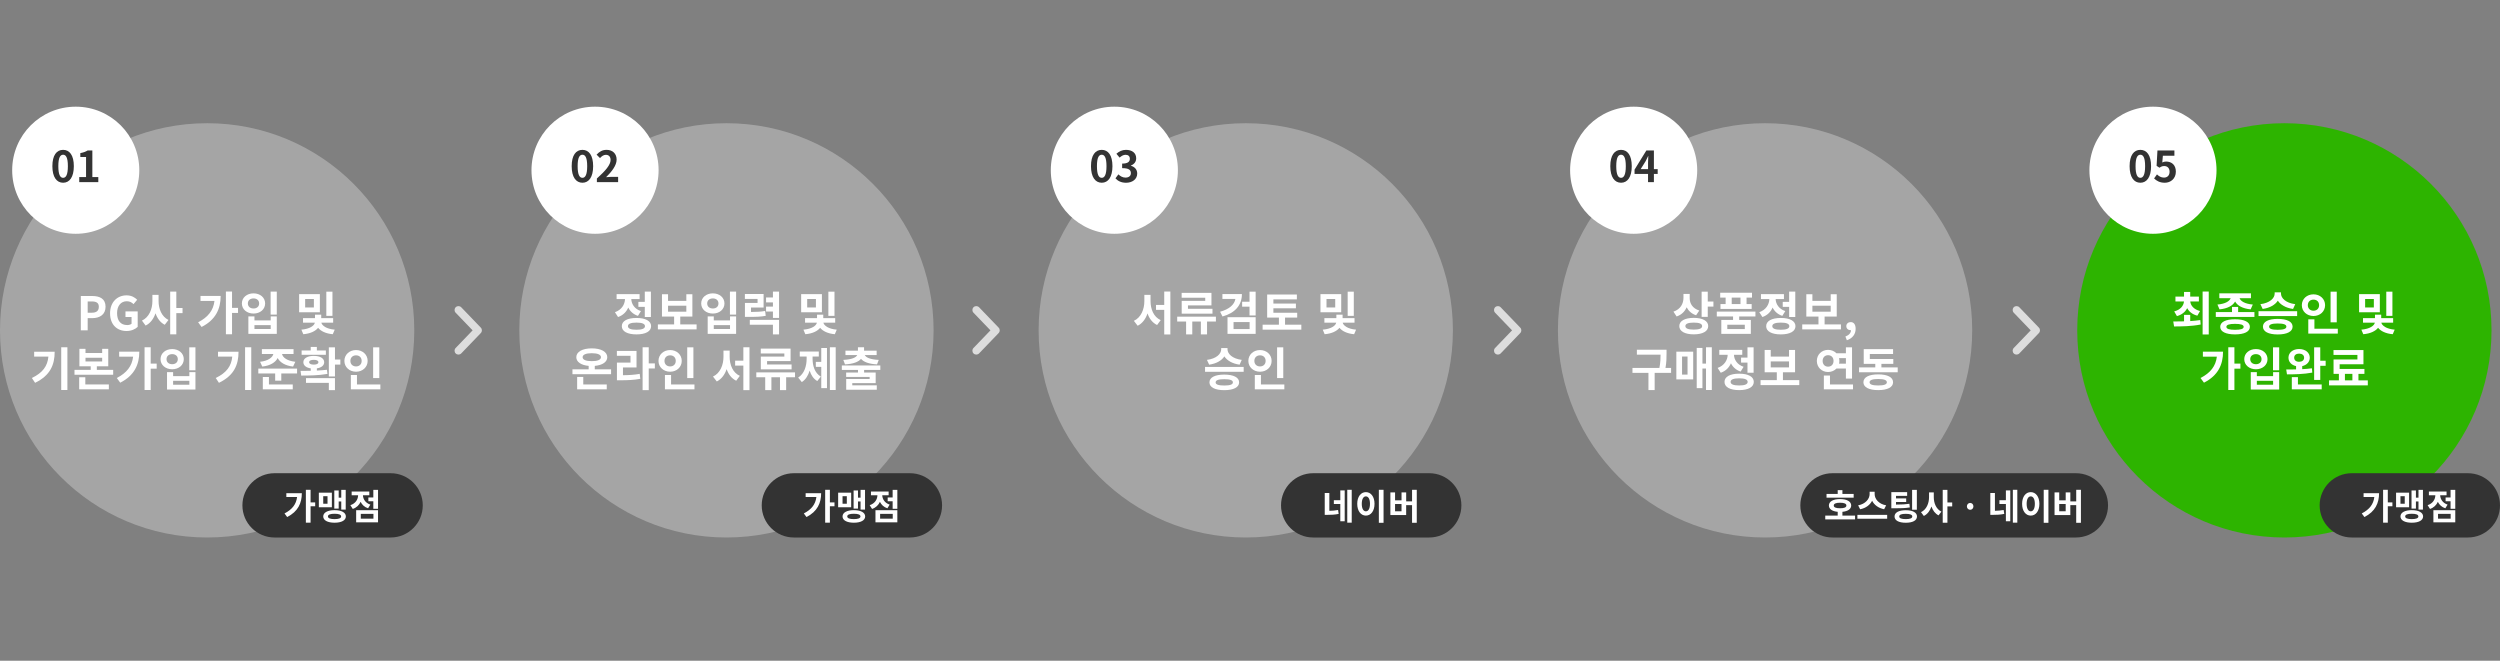<?xml version="1.0" encoding="utf-8"?>
<!-- Generator: Adobe Illustrator 16.0.0, SVG Export Plug-In . SVG Version: 6.00 Build 0)  -->
<!DOCTYPE svg PUBLIC "-//W3C//DTD SVG 1.1//EN" "http://www.w3.org/Graphics/SVG/1.1/DTD/svg11.dtd">
<svg version="1.1" id="레이어_1" xmlns="http://www.w3.org/2000/svg" xmlns:xlink="http://www.w3.org/1999/xlink" x="0px"
	 y="0px" width="700px" height="185px" viewBox="0 0 700 185" enable-background="new 0 0 700 185" xml:space="preserve">
<rect x="0" y="0" width="700" height="185" fill="#808080" stroke="none"/>
<circle fill="#A5A5A5" cx="58" cy="92.5" r="58"/>
<circle fill="#FFFFFF" cx="21.205" cy="47.665" r="17.795"/>
<path fill="#333333" d="M118.375,141.5c0,4.971-4.029,9-9,9h-32.5c-4.971,0-9-4.029-9-9l0,0c0-4.971,4.029-9,9-9h32.5
	C114.346,132.5,118.375,136.529,118.375,141.5L118.375,141.5z"/>
<g>
	<path fill="#333333" d="M14.665,46.527c0-3.07,1.199-4.569,3.01-4.569c1.799,0,2.999,1.511,2.999,4.569
		c0,3.059-1.2,4.642-2.999,4.642C15.864,51.168,14.665,49.585,14.665,46.527z M19.006,46.527c0-2.482-0.576-3.202-1.331-3.202
		c-0.768,0-1.343,0.72-1.343,3.202c0,2.495,0.576,3.262,1.343,3.262C18.43,49.789,19.006,49.021,19.006,46.527z"/>
	<path fill="#333333" d="M22.188,49.573h1.907V43.96h-1.607v-1.091c0.888-0.168,1.499-0.396,2.063-0.744h1.307v7.448h1.667V51
		h-5.337V49.573z"/>
</g>
<g>
	<path fill="#FFFFFF" d="M84.512,138.094c0,2.758-1.049,5.127-4.107,6.676l-0.74-1.01c2.139-1.099,3.278-2.559,3.518-4.597h-3.008
		v-1.069H84.512z M88.25,141.752h-1.29v4.587h-1.319v-9.194h1.319v3.519h1.29V141.752z"/>
	<path fill="#FFFFFF" d="M92.923,142.031h-3.648v-4.086h3.648V142.031z M91.704,138.934h-1.199v2.109h1.199V138.934z
		 M96.841,144.602c0,1.1-1.239,1.758-3.158,1.758c-1.939,0-3.178-0.658-3.178-1.758c0-1.09,1.239-1.76,3.178-1.76
		C95.602,142.841,96.841,143.512,96.841,144.602z M95.521,144.602c0-0.511-0.669-0.75-1.839-0.75c-1.189,0-1.859,0.239-1.859,0.75
		c0,0.51,0.669,0.75,1.859,0.75C94.852,145.35,95.521,145.109,95.521,144.602z M94.832,142.402h-1.229v-5.067h1.229v2.009h0.72
		v-2.188h1.249v5.527h-1.249v-2.271h-0.72V142.402z"/>
	<path fill="#FFFFFF" d="M103.062,142.322c-1.009-0.33-1.689-0.989-2.089-1.809c-0.41,0.908-1.129,1.629-2.199,1.987l-0.669-1.049
		c1.479-0.479,2.139-1.64,2.169-2.778h-1.809v-1.049h4.947v1.049h-1.789c0.04,1.061,0.669,2.148,2.079,2.619L103.062,142.322z
		 M99.724,142.852h6.126v3.398h-6.126V142.852z M101.023,145.221h3.538v-1.34h-3.538V145.221z M105.851,137.154v5.318h-1.319v-2.119
		h-1.389v-1.07h1.389v-2.129H105.851L105.851,137.154z"/>
</g>
<g>
	<path fill="#FFFFFF" d="M22.627,82.88h3.159c2.132,0,3.77,0.741,3.77,3.016c0,2.197-1.651,3.186-3.718,3.186h-1.287V92.5h-1.924
		V82.88z M25.708,87.56c1.326,0,1.963-0.559,1.963-1.664c0-1.118-0.702-1.495-2.028-1.495h-1.092v3.159H25.708z"/>
	<path fill="#FFFFFF" d="M30.817,87.729c0-3.172,2.054-5.031,4.615-5.031c1.391,0,2.353,0.598,2.977,1.235l-1.027,1.222
		c-0.468-0.455-1.014-0.806-1.885-0.806c-1.599,0-2.717,1.248-2.717,3.315c0,2.093,0.962,3.354,2.847,3.354
		c0.468,0,0.936-0.13,1.209-0.364v-1.898h-1.703v-1.573h3.419v4.342c-0.65,0.637-1.781,1.157-3.12,1.157
		C32.806,92.682,30.817,90.94,30.817,87.729z"/>
	<path fill="#FFFFFF" d="M44.402,84.31c0,2.158,0.845,4.329,2.769,5.278l-1.04,1.352c-1.248-0.637-2.093-1.794-2.587-3.224
		c-0.52,1.521-1.417,2.782-2.769,3.445l-1.027-1.391c2.015-0.949,2.925-3.237,2.925-5.46v-1.742h1.729V84.31z M51.11,87.677h-1.742
		v5.941h-1.716V81.645h1.716v4.602h1.742V87.677z"/>
	<path fill="#FFFFFF" d="M61.783,82.867c0,3.588-1.365,6.669-5.343,8.684l-0.962-1.313c2.782-1.43,4.264-3.328,4.576-5.98h-3.913
		v-1.391H61.783z M66.646,87.625h-1.677v5.967h-1.716v-11.96h1.716v4.576h1.677V87.625z"/>
	<path fill="#FFFFFF" d="M74.237,84.96c0,1.651-1.391,2.834-3.25,2.834c-1.859,0-3.263-1.183-3.263-2.834
		c0-1.638,1.404-2.821,3.263-2.821C72.846,82.139,74.237,83.322,74.237,84.96z M69.401,84.96c0,0.897,0.676,1.417,1.586,1.417
		c0.91,0,1.573-0.52,1.573-1.417c0-0.871-0.663-1.404-1.573-1.404C70.077,83.556,69.401,84.089,69.401,84.96z M71.247,88.6v1.118
		h4.55V88.6H77.5v4.875h-7.957V88.6H71.247z M71.247,92.123h4.55v-1.092h-4.55V92.123z M77.5,81.645v6.436h-1.729v-6.436H77.5z"/>
	<path fill="#FFFFFF" d="M89.564,87.43h-5.811v-5.07h5.811V87.43z M89.98,90.355c0.182,0.793,1.378,1.755,3.744,1.95l-0.546,1.274
		c-1.989-0.169-3.38-0.884-4.108-1.794c-0.728,0.923-2.132,1.625-4.147,1.794l-0.533-1.274c2.392-0.208,3.601-1.118,3.77-1.95
		h-3.315v-1.274h3.354v-0.975h1.742v0.975h3.341v1.274H89.98z M87.887,83.712h-2.444v2.379h2.444V83.712z M93.087,88.444h-1.716
		v-6.786h1.716V88.444z"/>
	<path fill="#FFFFFF" d="M15.309,98.479c0,3.668-1.235,6.656-5.486,8.711l-0.897-1.353c3.055-1.469,4.381-3.341,4.628-5.993H9.563
		v-1.365H15.309z M18.871,97.23v11.975h-1.729V97.23H18.871z"/>
	<path fill="#FFFFFF" d="M31.688,103.563v1.365H20.859v-1.365h4.537v-1h-3.159v-4.889h1.703v1.17h4.667v-1.17h1.703v4.889h-3.198v1
		H31.688z M23.889,107.645h6.591v1.365h-8.307v-3.38h1.716V107.645z M23.94,101.21h4.667v-1.04H23.94V101.21z"/>
	<path fill="#FFFFFF" d="M39.007,98.467c0,3.588-1.365,6.67-5.343,8.684l-0.962-1.313c2.782-1.43,4.264-3.328,4.576-5.98h-3.913
		v-1.391H39.007L39.007,98.467z M43.87,103.225h-1.677v5.967h-1.716V97.23h1.716v4.576h1.677V103.225z"/>
	<path fill="#FFFFFF" d="M51.461,100.561c0,1.65-1.391,2.834-3.25,2.834s-3.263-1.184-3.263-2.834c0-1.639,1.404-2.822,3.263-2.822
		S51.461,98.922,51.461,100.561z M46.625,100.561c0,0.896,0.676,1.416,1.586,1.416s1.573-0.52,1.573-1.416
		c0-0.871-0.663-1.404-1.573-1.404S46.625,99.689,46.625,100.561z M48.471,104.2v1.118h4.55V104.2h1.703v4.875h-7.956V104.2H48.471z
		 M48.471,107.723h4.55v-1.092h-4.55V107.723z M54.725,97.245v6.435h-1.729v-6.435H54.725z"/>
	<path fill="#FFFFFF" d="M66.789,98.479c0,3.668-1.235,6.656-5.486,8.711l-0.897-1.353c3.055-1.469,4.381-3.341,4.628-5.993h-3.991
		v-1.365H66.789z M70.351,97.23v11.975h-1.729V97.23H70.351z"/>
	<path fill="#FFFFFF" d="M83.182,103.212v1.353h-4.42v2.027h-1.716v-2.027h-4.719v-1.353H83.182z M72.82,101.301
		c2.314-0.26,3.51-1.234,3.718-2.184h-3.211v-1.365h8.867v1.365H78.97c0.195,0.962,1.378,1.924,3.718,2.184l-0.624,1.34
		c-2.223-0.248-3.679-1.17-4.316-2.393c-0.611,1.223-2.08,2.145-4.316,2.393L72.82,101.301z M75.303,107.645h6.669v1.365h-8.385
		v-3.445h1.716V107.645z"/>
	<path fill="#FFFFFF" d="M91.684,104.693c-2.509,0.443-5.239,0.469-7.345,0.469l-0.182-1.313c0.858,0,1.833,0,2.847-0.027v-0.676
		c-1.274-0.194-2.067-0.818-2.067-1.729c0-1.092,1.157-1.769,2.925-1.769s2.912,0.677,2.912,1.769c0,0.91-0.78,1.534-2.054,1.729
		v0.61c0.975-0.039,1.924-0.116,2.834-0.221L91.684,104.693z M91.242,99.352h-6.787v-1.223h2.548v-0.988h1.716v0.988h2.522
		L91.242,99.352L91.242,99.352z M85.677,105.877h8.112v3.354h-1.716v-2.026h-6.396V105.877z M87.861,102.094
		c0.806,0,1.287-0.234,1.287-0.676s-0.481-0.663-1.287-0.663c-0.806,0-1.3,0.222-1.3,0.663
		C86.562,101.859,87.055,102.094,87.861,102.094z M95.298,102.081H93.79v3.328h-1.716v-8.165h1.716v3.432h1.508V102.081z"/>
	<path fill="#FFFFFF" d="M99.691,104.083c-1.833,0-3.263-1.287-3.263-3.028c0-1.769,1.43-3.043,3.263-3.043s3.25,1.274,3.25,3.043
		C102.941,102.796,101.524,104.083,99.691,104.083z M99.691,102.602c0.897,0,1.573-0.586,1.573-1.547
		c0-0.988-0.676-1.561-1.573-1.561c-0.884,0-1.586,0.572-1.586,1.561C98.105,102.016,98.807,102.602,99.691,102.602z
		 M106.503,107.645v1.365h-8.268v-4.004h1.716v2.639H106.503z M106.205,105.852h-1.729v-8.594h1.729V105.852z"/>
</g>
<circle fill="#A5A5A5" cx="203.406" cy="92.5" r="58"/>
<circle fill="#FFFFFF" cx="166.611" cy="47.665" r="17.795"/>
<path fill="#333333" d="M263.781,141.5c0,4.971-4.029,9-9,9h-32.5c-4.971,0-9-4.029-9-9l0,0c0-4.971,4.029-9,9-9h32.5
	C259.752,132.5,263.781,136.529,263.781,141.5L263.781,141.5z"/>
<g>
	<path fill="#333333" d="M160.071,46.527c0-3.07,1.199-4.569,3.01-4.569c1.799,0,2.999,1.511,2.999,4.569
		c0,3.059-1.2,4.642-2.999,4.642C161.27,51.168,160.071,49.585,160.071,46.527z M164.412,46.527c0-2.482-0.576-3.202-1.331-3.202
		c-0.768,0-1.343,0.72-1.343,3.202c0,2.495,0.576,3.262,1.343,3.262C163.836,49.789,164.412,49.021,164.412,46.527z"/>
	<path fill="#333333" d="M167.126,49.981c2.411-2.159,3.838-3.826,3.838-5.193c0-0.9-0.492-1.439-1.331-1.439
		c-0.648,0-1.188,0.42-1.631,0.912l-0.959-0.959c0.815-0.864,1.607-1.343,2.818-1.343c1.679,0,2.795,1.079,2.795,2.734
		c0,1.607-1.332,3.334-2.951,4.917c0.444-0.048,1.032-0.096,1.439-0.096h1.931V51h-5.949V49.981L167.126,49.981z"/>
</g>
<g>
	<path fill="#FFFFFF" d="M229.918,138.094c0,2.758-1.049,5.127-4.107,6.676l-0.74-1.01c2.139-1.099,3.278-2.559,3.518-4.597h-3.008
		v-1.069H229.918z M233.657,141.752h-1.29v4.587h-1.319v-9.194h1.319v3.519h1.29V141.752z"/>
	<path fill="#FFFFFF" d="M238.329,142.031h-3.648v-4.086h3.648V142.031z M237.11,138.934h-1.199v2.109h1.199V138.934z
		 M242.247,144.602c0,1.1-1.239,1.758-3.158,1.758c-1.939,0-3.178-0.658-3.178-1.758c0-1.09,1.239-1.76,3.178-1.76
		C241.008,142.841,242.247,143.512,242.247,144.602z M240.928,144.602c0-0.511-0.669-0.75-1.839-0.75
		c-1.189,0-1.859,0.239-1.859,0.75c0,0.51,0.669,0.75,1.859,0.75C240.258,145.35,240.928,145.109,240.928,144.602z M240.238,142.402
		h-1.229v-5.067h1.229v2.009h0.72v-2.188h1.249v5.527h-1.249v-2.271h-0.72V142.402z"/>
	<path fill="#FFFFFF" d="M248.468,142.322c-1.009-0.33-1.689-0.989-2.089-1.809c-0.41,0.908-1.129,1.629-2.199,1.987l-0.669-1.049
		c1.479-0.479,2.139-1.64,2.169-2.778h-1.809v-1.049h4.947v1.049h-1.789c0.04,1.061,0.669,2.148,2.079,2.619L248.468,142.322z
		 M245.13,142.852h6.126v3.398h-6.126V142.852z M246.43,145.221h3.538v-1.34h-3.538V145.221z M251.257,137.154v5.318h-1.319v-2.119
		h-1.389v-1.07h1.389v-2.129H251.257L251.257,137.154z"/>
</g>
<g>
	<path fill="#FFFFFF" d="M178.629,88.444c-1.3-0.429-2.197-1.274-2.717-2.327c-0.52,1.209-1.469,2.184-2.86,2.652l-0.871-1.352
		c1.898-0.663,2.769-2.184,2.821-3.679h-2.353V82.36h6.436v1.378h-2.327c0.052,1.365,0.884,2.769,2.704,3.367L178.629,88.444z
		 M182.308,91.33c0,1.456-1.56,2.301-4.095,2.301c-2.548,0-4.108-0.845-4.108-2.301s1.56-2.301,4.108-2.301
		C180.748,89.029,182.308,89.874,182.308,91.33z M180.592,91.33c0-0.676-0.819-1.001-2.379-1.001c-1.573,0-2.392,0.325-2.392,1.001
		c0,0.676,0.819,1.001,2.392,1.001C179.773,92.331,180.592,92.006,180.592,91.33z M180.54,84.531v-2.886h1.716v7.125h-1.716v-2.847
		h-1.794v-1.391L180.54,84.531L180.54,84.531z"/>
	<path fill="#FFFFFF" d="M195.048,90.836v1.391h-10.842v-1.391h4.55v-2.197h-3.406v-6.253h1.703v1.859h5.122v-1.859h1.69v6.253
		h-3.393v2.197H195.048z M187.053,87.274h5.122v-1.677h-5.122V87.274z"/>
	<path fill="#FFFFFF" d="M202.848,84.96c0,1.651-1.391,2.834-3.25,2.834s-3.263-1.183-3.263-2.834c0-1.638,1.404-2.821,3.263-2.821
		S202.848,83.322,202.848,84.96z M198.012,84.96c0,0.897,0.676,1.417,1.586,1.417c0.91,0,1.573-0.52,1.573-1.417
		c0-0.871-0.663-1.404-1.573-1.404C198.688,83.556,198.012,84.089,198.012,84.96z M199.857,88.6v1.118h4.55V88.6h1.703v4.875h-7.957
		V88.6H199.857z M199.857,92.123h4.55v-1.092h-4.55V92.123z M206.111,81.645v6.436h-1.729v-6.436H206.111z"/>
	<path fill="#FFFFFF" d="M214.405,88.431c-1.391,0.26-2.626,0.299-4.901,0.299h-0.923v-3.9h3.536v-1.131h-3.549v-1.378h5.239v3.783
		h-3.523v1.248c1.716-0.013,2.769-0.065,3.952-0.286L214.405,88.431z M209.945,89.562h8.19v4.069h-1.716v-2.704h-6.475
		L209.945,89.562L209.945,89.562z M218.136,81.645v7.384h-1.716v-1.807h-1.924v-1.365h1.924v-1.183h-1.924v-1.378h1.924v-1.638
		L218.136,81.645z"/>
	<path fill="#FFFFFF" d="M230.135,87.43h-5.811v-5.07h5.811V87.43z M230.551,90.355c0.182,0.793,1.378,1.755,3.744,1.95
		l-0.546,1.274c-1.989-0.169-3.38-0.884-4.108-1.794c-0.728,0.923-2.132,1.625-4.147,1.794l-0.533-1.274
		c2.392-0.208,3.601-1.118,3.77-1.95h-3.315v-1.274h3.354v-0.975h1.742v0.975h3.341v1.274H230.551z M228.458,83.712h-2.444v2.379
		h2.444V83.712z M233.658,88.444h-1.716v-6.786h1.716V88.444z"/>
	<path fill="#FFFFFF" d="M171.102,103.406v1.365h-10.816v-1.365h4.537v-0.961c-2.106-0.195-3.458-1.092-3.458-2.432
		c0-1.521,1.729-2.471,4.329-2.471c2.613,0,4.342,0.949,4.342,2.471c0,1.34-1.365,2.25-3.497,2.432v0.961H171.102z M163.314,107.645
		h6.579v1.365h-8.294v-3.471h1.716L163.314,107.645L163.314,107.645z M165.694,101.119c1.612,0,2.574-0.364,2.574-1.105
		c0-0.728-0.962-1.117-2.574-1.117c-1.599,0-2.561,0.391-2.561,1.117C163.133,100.755,164.095,101.119,165.694,101.119z"/>
	<path fill="#FFFFFF" d="M174.43,105.059c1.716-0.014,3.133-0.104,4.693-0.377l0.156,1.391c-1.794,0.324-3.445,0.402-5.525,0.402
		h-1.014v-4.938h3.796v-1.911h-3.809V98.26h5.499v4.629h-3.796V105.059L174.43,105.059z M183.361,103.173h-1.716v6.071h-1.716V97.23
		h1.716v4.523h1.716V103.173z"/>
	<path fill="#FFFFFF" d="M187.638,104.083c-1.833,0-3.263-1.287-3.263-3.028c0-1.769,1.43-3.043,3.263-3.043s3.25,1.274,3.25,3.043
		C190.888,102.796,189.471,104.083,187.638,104.083z M187.638,102.602c0.897,0,1.573-0.586,1.573-1.547
		c0-0.988-0.676-1.561-1.573-1.561c-0.884,0-1.586,0.572-1.586,1.561C186.052,102.016,186.753,102.602,187.638,102.602z
		 M194.45,107.645v1.365h-8.268v-4.004h1.716v2.639H194.45z M194.151,105.852h-1.729v-8.594h1.729V105.852z"/>
	<path fill="#FFFFFF" d="M204.304,99.896c0,2.263,0.871,4.459,2.847,5.344l-1.014,1.365c-1.313-0.637-2.184-1.809-2.678-3.25
		c-0.521,1.533-1.417,2.781-2.756,3.457l-1.066-1.377c2.028-0.938,2.938-3.265,2.938-5.539v-1.729h1.729V99.896L204.304,99.896z
		 M209.855,97.23v12.014h-1.716v-6.877h-2.301v-1.379h2.301v-3.756h1.716V97.23z"/>
	<path fill="#FFFFFF" d="M222.608,105.63h-2.483v3.601h-1.729v-3.601h-2.405v3.601h-1.729v-3.601h-2.496v-1.364h10.842V105.63
		L222.608,105.63z M219.618,98.975h-6.604v-1.365h8.346v3.496h-6.578v0.949h6.864v1.365h-8.62v-3.574h6.591L219.618,98.975
		L219.618,98.975z"/>
	<path fill="#FFFFFF" d="M227.521,100.417c0,2.002,0.585,4.017,2.314,5.03l-1.001,1.248c-1.066-0.623-1.742-1.664-2.132-2.924
		c-0.416,1.365-1.118,2.535-2.197,3.211l-1.014-1.262c1.742-1.104,2.366-3.25,2.366-5.305v-0.585h-1.924v-1.392h5.33v1.392h-1.742
		V100.417L227.521,100.417z M229.953,97.439h1.599v11.23h-1.599v-5.954h-1.521v-1.391h1.521V97.439z M233.996,97.23v11.975h-1.625
		V97.23H233.996z"/>
	<path fill="#FFFFFF" d="M241.952,103.589v0.716h3.237v2.963h-6.552v0.625h6.864v1.234h-8.567v-3.016h6.565v-0.572h-6.579v-1.234
		h3.315v-0.716h-4.524v-1.261h10.777v1.261H241.952z M236.127,100.768c2.405-0.104,3.575-0.676,3.9-1.352h-3.302v-1.234h3.497
		v-0.949h1.716v0.949h3.523v1.234h-3.328c0.338,0.676,1.508,1.248,3.913,1.352l-0.481,1.262c-2.223-0.116-3.731-0.662-4.485-1.547
		c-0.741,0.885-2.249,1.431-4.485,1.547L236.127,100.768z"/>
</g>
<circle fill="#A5A5A5" cx="348.813" cy="92.5" r="58"/>
<circle fill="#FFFFFF" cx="312.017" cy="47.665" r="17.795"/>
<path fill="#333333" d="M409.188,141.5c0,4.971-4.027,9-9,9h-32.5c-4.971,0-9-4.029-9-9l0,0c0-4.971,4.029-9,9-9h32.5
	C405.158,132.5,409.188,136.529,409.188,141.5L409.188,141.5z"/>
<g>
	<path fill="#333333" d="M305.477,46.527c0-3.07,1.199-4.569,3.01-4.569c1.799,0,2.999,1.511,2.999,4.569
		c0,3.059-1.2,4.642-2.999,4.642C306.676,51.168,305.477,49.585,305.477,46.527z M309.818,46.527c0-2.482-0.576-3.202-1.331-3.202
		c-0.768,0-1.343,0.72-1.343,3.202c0,2.495,0.576,3.262,1.343,3.262C309.243,49.789,309.818,49.021,309.818,46.527z"/>
	<path fill="#333333" d="M312.329,49.933l0.827-1.115c0.528,0.516,1.176,0.911,1.979,0.911c0.899,0,1.511-0.443,1.511-1.235
		c0-0.875-0.516-1.415-2.447-1.415v-1.271c1.631,0,2.159-0.563,2.159-1.355c0-0.696-0.432-1.104-1.188-1.115
		c-0.636,0.012-1.151,0.312-1.679,0.792l-0.899-1.08c0.768-0.671,1.619-1.091,2.663-1.091c1.715,0,2.878,0.839,2.878,2.363
		c0,0.959-0.54,1.655-1.487,2.027v0.06c1.007,0.276,1.775,1.019,1.775,2.183c0,1.631-1.427,2.579-3.118,2.579
		C313.9,51.168,312.953,50.641,312.329,49.933z"/>
</g>
<g>
	<path fill="#FFFFFF" d="M372.217,143.031c0.829-0.02,1.6-0.08,2.448-0.24l0.16,1.1c-1.101,0.229-2.099,0.271-3.259,0.271h-0.641
		v-6.126h1.289L372.217,143.031L372.217,143.031z M375.285,137.305h1.229v8.646h-1.229v-4.827h-1.809v-1.067h1.809V137.305z
		 M378.482,137.145v9.205h-1.248v-9.205H378.482z"/>
	<path fill="#FFFFFF" d="M384.865,141.072c0,2.029-1.029,3.298-2.42,3.298c-1.389,0-2.418-1.269-2.418-3.298
		c0-2.02,1.029-3.278,2.418-3.278C383.836,137.794,384.865,139.055,384.865,141.072z M381.297,141.072
		c0,1.369,0.471,2.099,1.148,2.099c0.68,0,1.148-0.729,1.148-2.099c0-1.359-0.47-2.09-1.148-2.09
		C381.768,138.982,381.297,139.713,381.297,141.072z M387.395,137.145v9.235h-1.318v-9.235H387.395z"/>
	<path fill="#FFFFFF" d="M396.693,137.145v9.235h-1.319v-4.937h-1.649v2.769h-4.418v-6.337h1.312v2.219h1.81v-2.219h1.301v2.509
		h1.647v-3.237h1.317V137.145L396.693,137.145z M392.426,141.123h-1.81v2.039h1.81V141.123z"/>
</g>
<g>
	<path fill="#FFFFFF" d="M322.15,84.297c0,2.262,0.871,4.459,2.847,5.343l-1.014,1.365c-1.313-0.637-2.184-1.807-2.678-3.25
		c-0.52,1.534-1.417,2.782-2.756,3.458l-1.066-1.378c2.028-0.936,2.938-3.263,2.938-5.538v-1.729h1.729V84.297L322.15,84.297z
		 M327.701,81.632v12.013h-1.716v-6.876h-2.301V85.39h2.301v-3.757L327.701,81.632L327.701,81.632z"/>
	<path fill="#FFFFFF" d="M340.454,90.03h-2.483v3.601h-1.729V90.03h-2.405v3.601h-1.729V90.03h-2.496v-1.365h10.842V90.03z
		 M337.464,83.374h-6.604v-1.365h8.346v3.497h-6.578v0.949h6.864v1.365h-8.619v-3.575h6.591V83.374L337.464,83.374z"/>
	<path fill="#FFFFFF" d="M347.734,82.333c0,3.159-1.95,5.317-5.434,6.279l-0.676-1.326c2.574-0.702,4.017-2.002,4.291-3.588h-3.64
		v-1.365H347.734z M343.704,88.821h7.878v4.654h-7.878V88.821z M345.394,92.136h4.498v-1.963h-4.498V92.136z M351.582,81.658v6.669
		h-1.716V85.87h-2.067v-1.391h2.067v-2.821H351.582L351.582,81.658z"/>
	<path fill="#FFFFFF" d="M364.374,90.914v1.391h-10.843v-1.391h4.563v-1.989h-3.289v-6.461h8.32v1.365h-6.578v1.17h6.307v1.326
		h-6.307v1.248h6.669v1.352h-3.405v1.989H364.374z"/>
	<path fill="#FFFFFF" d="M375.541,87.43h-5.811v-5.07h5.811V87.43z M375.957,90.355c0.182,0.793,1.378,1.755,3.744,1.95
		l-0.547,1.274c-1.988-0.169-3.379-0.884-4.107-1.794c-0.729,0.923-2.132,1.625-4.146,1.794l-0.531-1.274
		c2.392-0.208,3.602-1.118,3.771-1.95h-3.314v-1.274h3.354v-0.975h1.742v0.975h3.342v1.274H375.957z M373.863,83.712h-2.443v2.379
		h2.443V83.712z M379.064,88.444h-1.717v-6.786h1.717V88.444z"/>
	<path fill="#FFFFFF" d="M348.228,102.744v1.352h-10.816v-1.352H348.228z M347.084,102.107c-2.041-0.287-3.497-1.157-4.264-2.314
		c-0.754,1.157-2.223,2.027-4.251,2.314l-0.624-1.34c2.678-0.338,3.991-1.703,3.991-2.963v-0.353h1.768v0.353
		c0,1.248,1.313,2.625,3.991,2.963L347.084,102.107z M346.954,107.061c0,1.392-1.573,2.185-4.16,2.185s-4.147-0.793-4.147-2.185
		s1.56-2.172,4.147-2.172S346.954,105.669,346.954,107.061z M345.212,107.061c0-0.61-0.819-0.885-2.418-0.885
		s-2.418,0.273-2.418,0.885c0,0.61,0.819,0.883,2.418,0.883S345.212,107.671,345.212,107.061z"/>
	<path fill="#FFFFFF" d="M352.805,104.083c-1.834,0-3.264-1.287-3.264-3.028c0-1.769,1.43-3.043,3.264-3.043
		c1.832,0,3.25,1.274,3.25,3.043C356.055,102.796,354.637,104.083,352.805,104.083z M352.805,102.602
		c0.896,0,1.572-0.586,1.572-1.547c0-0.988-0.676-1.561-1.572-1.561c-0.885,0-1.587,0.572-1.587,1.561
		C351.218,102.016,351.92,102.602,352.805,102.602z M359.615,107.645v1.365h-8.268v-4.004h1.715v2.639H359.615z M359.316,105.852
		h-1.729v-8.594h1.729V105.852z"/>
</g>
<circle fill="#A5A5A5" cx="494.219" cy="92.5" r="58"/>
<circle fill="#FFFFFF" cx="457.424" cy="47.665" r="17.795"/>
<g>
	<path fill="#333333" d="M450.883,46.527c0-3.07,1.199-4.569,3.011-4.569c1.801,0,2.999,1.511,2.999,4.569
		c0,3.059-1.198,4.642-2.999,4.642C452.082,51.168,450.883,49.585,450.883,46.527z M455.225,46.527c0-2.482-0.574-3.202-1.331-3.202
		c-0.768,0-1.343,0.72-1.343,3.202c0,2.495,0.575,3.262,1.343,3.262C454.648,49.789,455.225,49.021,455.225,46.527z"/>
	<path fill="#333333" d="M464.152,48.698h-1.059V51h-1.643v-2.303h-3.777v-1.199l3.312-5.373h2.108v5.229h1.059V48.698
		L464.152,48.698z M461.453,47.354v-1.811c0-0.516,0.048-1.319,0.072-1.835h-0.051c-0.215,0.468-0.453,0.959-0.707,1.439
		l-1.379,2.207H461.453z"/>
</g>
<path fill="#333333" d="M590.25,141.5c0,4.971-4.029,9-9,9h-68.156c-4.971,0-9-4.029-9-9l0,0c0-4.971,4.029-9,9-9h68.156
	C586.221,132.5,590.25,136.529,590.25,141.5L590.25,141.5z"/>
<g>
	<path fill="#FFFFFF" d="M519.418,144.371v1.068h-8.346v-1.068h3.486v-1.061c-1.527-0.141-2.469-0.779-2.469-1.77
		c0-1.129,1.209-1.799,3.117-1.799c1.93,0,3.129,0.669,3.129,1.799c0,0.99-0.93,1.619-2.459,1.77v1.061H519.418z M519.027,139.354
		h-7.598v-1.049h3.129v-1.06h1.318v1.06h3.148L519.027,139.354L519.027,139.354z M515.209,142.313c1.16,0,1.779-0.24,1.779-0.771
		c0-0.521-0.619-0.778-1.779-0.778c-1.139,0-1.758,0.26-1.758,0.778C513.451,142.072,514.07,142.313,515.209,142.313z"/>
	<path fill="#FFFFFF" d="M528.407,144.171v1.069h-8.335v-1.069H528.407z M527.558,142.592c-1.599-0.32-2.776-1.209-3.366-2.379
		c-0.592,1.169-1.761,2.068-3.357,2.379l-0.561-1.1c2.067-0.36,3.219-1.819,3.219-3.139v-0.66h1.409v0.66
		c0,1.35,1.14,2.777,3.218,3.139L527.558,142.592z"/>
	<path fill="#FFFFFF" d="M534.748,142.082c-1.299,0.21-2.447,0.24-4.387,0.24h-0.789v-4.527h4.427v1.039h-3.118v0.71h2.85v1.019
		h-2.85v0.722c1.59-0.011,2.6-0.052,3.748-0.222L534.748,142.082z M536.758,144.609c0,1.121-1.199,1.76-3.146,1.76
		c-1.949,0-3.141-0.641-3.141-1.76c0-1.098,1.189-1.748,3.141-1.748C535.56,142.861,536.758,143.512,536.758,144.609z
		 M535.438,144.609c0-0.5-0.63-0.738-1.827-0.738c-1.189,0-1.829,0.24-1.829,0.738c0,0.511,0.64,0.74,1.829,0.74
		C534.809,145.35,535.438,145.12,535.438,144.609z M536.718,142.73h-1.329v-5.576h1.329V142.73z"/>
	<path fill="#FFFFFF" d="M541.46,139.204c0,1.659,0.649,3.327,2.129,4.058l-0.8,1.041c-0.959-0.49-1.609-1.38-1.988-2.48
		c-0.398,1.171-1.09,2.141-2.129,2.648l-0.79-1.068c1.55-0.729,2.249-2.488,2.249-4.197v-1.339h1.329V139.204L541.46,139.204z
		 M546.617,141.792h-1.34v4.567h-1.318v-9.205h1.318v3.537h1.34V141.792z"/>
	<path fill="#FFFFFF" d="M550.73,141.792c0-0.55,0.398-0.97,0.92-0.97c0.52,0,0.907,0.42,0.907,0.97c0,0.53-0.39,0.95-0.907,0.95
		C551.131,142.742,550.73,142.322,550.73,141.792z"/>
	<path fill="#FFFFFF" d="M558.581,143.031c0.829-0.02,1.599-0.08,2.448-0.24l0.16,1.1c-1.102,0.229-2.102,0.271-3.26,0.271h-0.641
		v-6.126h1.29L558.581,143.031L558.581,143.031z M561.648,137.305h1.229v8.646h-1.229v-4.827h-1.811v-1.067h1.811V137.305z
		 M564.848,137.145v9.205h-1.25v-9.205H564.848z"/>
	<path fill="#FFFFFF" d="M571.029,141.072c0,2.029-1.029,3.298-2.419,3.298c-1.392,0-2.419-1.269-2.419-3.298
		c0-2.02,1.027-3.278,2.419-3.278C570,137.794,571.029,139.055,571.029,141.072z M567.461,141.072c0,1.369,0.47,2.099,1.149,2.099
		c0.679,0,1.147-0.729,1.147-2.099c0-1.359-0.47-2.09-1.147-2.09C567.931,138.982,567.461,139.713,567.461,141.072z
		 M573.558,137.145v9.235h-1.317v-9.235H573.558z"/>
	<path fill="#FFFFFF" d="M582.657,137.145v9.235h-1.319v-4.937h-1.646v2.769h-4.419v-6.337h1.311v2.219h1.809v-2.219h1.302v2.509
		h1.646v-3.237h1.318L582.657,137.145L582.657,137.145z M578.39,141.123h-1.809v2.039h1.809V141.123z"/>
</g>
<g>
	<path fill="#FFFFFF" d="M474.908,88.275c-1.262-0.416-2.133-1.222-2.642-2.236c-0.521,1.183-1.44,2.106-2.808,2.574l-0.897-1.352
		c2.004-0.663,2.81-2.262,2.81-3.887v-1.079h1.742v1.222c0,1.443,0.807,2.847,2.689,3.432L474.908,88.275z M478.301,91.304
		c0,1.456-1.561,2.314-4.043,2.314c-2.496,0-4.057-0.858-4.057-2.314c0-1.443,1.561-2.301,4.057-2.301
		C476.74,89.003,478.301,89.861,478.301,91.304z M476.598,91.304c0-0.663-0.816-0.975-2.34-0.975c-1.534,0-2.354,0.312-2.354,0.975
		c0,0.676,0.817,0.988,2.354,0.988C475.779,92.292,476.598,91.98,476.598,91.304z M479.757,84.427v1.417h-1.586v2.886h-1.716v-7.072
		h1.716v2.769H479.757z"/>
	<path fill="#FFFFFF" d="M486.972,88.613v0.975h3.265v3.9h-8.27v-3.9h3.289v-0.975h-4.551v-1.365h10.816v1.365H486.972z
		 M483.176,83.334h-1.521V81.97h8.904v1.365h-1.521v1.807h1.43v1.365h-8.734v-1.365h1.441V83.334L483.176,83.334z M488.545,90.927
		h-4.901v1.209h4.901V90.927z M487.336,83.334h-2.457v1.807h2.457V83.334z"/>
	<path fill="#FFFFFF" d="M499.049,88.444c-1.301-0.429-2.197-1.274-2.717-2.327c-0.521,1.209-1.47,2.184-2.86,2.652l-0.871-1.352
		c1.897-0.663,2.771-2.184,2.821-3.679h-2.354V82.36h6.436v1.378h-2.327c0.054,1.365,0.884,2.769,2.704,3.367L499.049,88.444z
		 M502.729,91.33c0,1.456-1.561,2.301-4.096,2.301c-2.549,0-4.106-0.845-4.106-2.301s1.56-2.301,4.106-2.301
		C501.168,89.029,502.729,89.874,502.729,91.33z M501.012,91.33c0-0.676-0.816-1.001-2.379-1.001c-1.573,0-2.393,0.325-2.393,1.001
		c0,0.676,0.817,1.001,2.393,1.001C500.193,92.331,501.012,92.006,501.012,91.33z M500.96,84.531v-2.886h1.716v7.125h-1.716v-2.847
		h-1.794v-1.391L500.96,84.531L500.96,84.531z"/>
	<path fill="#FFFFFF" d="M515.468,90.836v1.391h-10.843v-1.391h4.551v-2.197h-3.406v-6.253h1.703v1.859h5.122v-1.859h1.69v6.253
		h-3.396v2.197H515.468z M507.473,87.274h5.122v-1.677h-5.122V87.274L507.473,87.274z"/>
	<path fill="#FFFFFF" d="M516.715,94.229c1.002-0.377,1.563-1.025,1.563-1.781c-0.039,0-0.078,0-0.117,0
		c-0.624,0-1.195-0.403-1.195-1.131c0-0.689,0.561-1.131,1.234-1.131c0.885,0,1.379,0.702,1.379,1.885
		c0,1.521-0.897,2.678-2.458,3.199L516.715,94.229z"/>
	<path fill="#FFFFFF" d="M467.907,104.408h-4.604v4.81h-1.739v-4.81h-4.475v-1.379h7.54c0.299-1.521,0.326-2.69,0.326-3.717h-6.631
		v-1.379h8.307v1.08c0,1.116,0,2.34-0.299,4.016h1.573L467.907,104.408L467.907,104.408z"/>
	<path fill="#FFFFFF" d="M469.376,98.467h4.72v7.762h-4.72V98.467z M470.975,104.889h1.535v-5.07h-1.535V104.889z M479.309,97.23
		v11.975h-1.625v-6.02h-1.002v5.485h-1.599V97.428h1.599v4.381h1.002v-4.576h1.625V97.23z"/>
	<path fill="#FFFFFF" d="M487.381,104.044c-1.3-0.429-2.197-1.274-2.717-2.327c-0.521,1.209-1.469,2.184-2.859,2.652l-0.871-1.352
		c1.897-0.664,2.771-2.186,2.82-3.681H481.4V97.96h6.436v1.378h-2.326c0.051,1.365,0.883,2.77,2.703,3.367L487.381,104.044z
		 M491.061,106.93c0,1.457-1.561,2.301-4.096,2.301c-2.548,0-4.105-0.844-4.105-2.301c0-1.455,1.56-2.301,4.105-2.301
		C489.5,104.629,491.061,105.475,491.061,106.93z M489.344,106.93c0-0.676-0.816-1-2.379-1c-1.572,0-2.392,0.324-2.392,1
		s0.817,1.002,2.392,1.002C488.525,107.932,489.344,107.605,489.344,106.93z M489.293,100.131v-2.886h1.715v7.125h-1.715v-2.847
		h-1.795v-1.393H489.293L489.293,100.131z"/>
	<path fill="#FFFFFF" d="M503.801,106.436v1.393h-10.843v-1.393h4.55v-2.197h-3.406v-6.252h1.703v1.859h5.123v-1.859h1.689v6.252
		h-3.395v2.197H503.801z M495.805,102.874h5.123v-1.677h-5.123V102.874z"/>
	<path fill="#FFFFFF" d="M514.213,103.186c-0.584,0.611-1.416,0.977-2.353,0.977c-1.771,0-3.146-1.313-3.146-3.105
		c0-1.781,1.378-3.096,3.146-3.096c0.937,0,1.739,0.352,2.327,0.949h2.663v-1.664h1.718v8.762h-1.718v-2.82h-2.638V103.186z
		 M511.86,102.666c0.884,0,1.532-0.611,1.532-1.611c0-0.988-0.648-1.6-1.532-1.6c-0.871,0-1.521,0.611-1.521,1.6
		C510.339,102.055,510.989,102.666,511.86,102.666z M518.842,107.645v1.365h-8.164v-3.861h1.715v2.496H518.842z M514.928,100.273
		c0.053,0.248,0.092,0.508,0.092,0.781c0,0.26-0.024,0.531-0.092,0.766h1.925v-1.547H514.928z"/>
	<path fill="#FFFFFF" d="M531.36,102.874v1.364h-10.829v-1.364h4.55v-0.987h-3.237v-4.135h8.217v1.365h-6.514v1.404h6.578v1.365
		h-3.328v0.986L531.36,102.874L531.36,102.874z M530.061,107.034c0,1.403-1.571,2.196-4.158,2.196c-2.59,0-4.147-0.793-4.147-2.196
		c0-1.417,1.562-2.21,4.147-2.21C528.487,104.824,530.061,105.617,530.061,107.034z M528.318,107.034c0-0.624-0.819-0.91-2.418-0.91
		c-1.602,0-2.418,0.286-2.418,0.91s0.816,0.897,2.418,0.897C527.499,107.932,528.318,107.658,528.318,107.034z"/>
</g>
<circle fill="#2DB400" cx="639.625" cy="92.5" r="58"/>
<circle fill="#FFFFFF" cx="602.83" cy="47.665" r="17.795"/>
<path fill="#333333" d="M700,141.5c0,4.971-4.029,9-9,9h-32.5c-4.971,0-9-4.029-9-9l0,0c0-4.971,4.029-9,9-9H691
	C695.971,132.5,700,136.529,700,141.5L700,141.5z"/>
<g>
	<path fill="#333333" d="M596.289,46.527c0-3.07,1.199-4.569,3.011-4.569c1.799,0,2.999,1.511,2.999,4.569
		c0,3.059-1.2,4.642-2.999,4.642C597.488,51.168,596.289,49.585,596.289,46.527z M600.631,46.527c0-2.482-0.576-3.202-1.331-3.202
		c-0.768,0-1.343,0.72-1.343,3.202c0,2.495,0.575,3.262,1.343,3.262C600.055,49.789,600.631,49.021,600.631,46.527z"/>
	<path fill="#333333" d="M603.142,49.957l0.815-1.127c0.504,0.492,1.127,0.899,1.955,0.899c0.924,0,1.57-0.587,1.57-1.631
		c0-1.031-0.602-1.607-1.498-1.607c-0.528,0-0.816,0.132-1.332,0.468l-0.803-0.527l0.237-4.306h4.749v1.475h-3.227l-0.167,1.883
		c0.348-0.168,0.659-0.252,1.065-0.252c1.486,0,2.734,0.888,2.734,2.819c0,1.979-1.463,3.118-3.105,3.118
		C604.736,51.168,603.801,50.617,603.142,49.957z"/>
</g>
<g>
	<path fill="#FFFFFF" d="M666.137,138.094c0,2.758-1.049,5.127-4.105,6.676l-0.739-1.01c2.139-1.099,3.278-2.559,3.519-4.597h-3.01
		v-1.069H666.137z M669.875,141.752h-1.289v4.587h-1.319v-9.194h1.319v3.519h1.289V141.752z"/>
	<path fill="#FFFFFF" d="M674.548,142.031H670.9v-4.086h3.646L674.548,142.031L674.548,142.031z M673.328,138.934h-1.199v2.109
		h1.199V138.934z M678.466,144.602c0,1.1-1.239,1.758-3.158,1.758c-1.938,0-3.179-0.658-3.179-1.758c0-1.09,1.24-1.76,3.179-1.76
		C677.227,142.841,678.466,143.512,678.466,144.602z M677.146,144.602c0-0.511-0.672-0.75-1.841-0.75
		c-1.188,0-1.856,0.239-1.856,0.75c0,0.51,0.669,0.75,1.856,0.75C676.477,145.35,677.146,145.109,677.146,144.602z M676.457,142.402
		h-1.229v-5.067h1.229v2.009h0.72v-2.188h1.249v5.527h-1.249v-2.271h-0.72V142.402z"/>
	<path fill="#FFFFFF" d="M684.688,142.322c-1.01-0.33-1.688-0.989-2.09-1.809c-0.408,0.908-1.129,1.629-2.196,1.987l-0.671-1.049
		c1.479-0.479,2.141-1.64,2.17-2.778h-1.811v-1.049h4.947v1.049h-1.789c0.04,1.061,0.67,2.148,2.078,2.619L684.688,142.322z
		 M681.35,142.852h6.126v3.398h-6.126V142.852z M682.648,145.221h3.536v-1.34h-3.536V145.221z M687.476,137.154v5.318h-1.317v-2.119
		h-1.391v-1.07h1.391v-2.129H687.476L687.476,137.154z"/>
</g>
<g>
	<path fill="#FFFFFF" d="M613.262,89.9c0.962-0.065,1.91-0.143,2.82-0.286l0.104,1.248c-2.572,0.52-5.396,0.533-7.447,0.546
		l-0.224-1.391c0.887,0,1.927,0,3.019-0.039v-1.82h1.729V89.9L613.262,89.9z M608.776,87.196c1.779-0.468,2.626-1.586,2.741-2.782
		h-2.393v-1.365h2.405v-1.3h1.729v1.3h2.433v1.365h-2.418c0.115,1.144,0.986,2.223,2.741,2.678l-0.754,1.3
		c-1.378-0.351-2.313-1.118-2.848-2.106c-0.533,1.04-1.481,1.846-2.873,2.223L608.776,87.196z M618.449,81.632v12.013h-1.717V81.632
		H618.449z"/>
	<path fill="#FFFFFF" d="M631.24,87.378v1.365h-10.816v-1.365h4.537v-1.443h1.717v1.443H631.24z M620.879,85.271
		c2.236-0.182,3.406-0.962,3.705-1.768h-3.172v-1.365h8.854v1.365h-3.186c0.299,0.806,1.47,1.586,3.705,1.768l-0.598,1.353
		c-2.249-0.221-3.73-1.053-4.355-2.197c-0.637,1.144-2.104,1.976-4.367,2.197L620.879,85.271z M629.967,91.512
		c0,1.353-1.561,2.119-4.16,2.119c-2.599,0-4.146-0.767-4.146-2.119c0-1.352,1.548-2.119,4.146-2.119
		C628.406,89.393,629.967,90.16,629.967,91.512z M628.225,91.512c0-0.572-0.807-0.832-2.418-0.832c-1.61,0-2.418,0.26-2.418,0.832
		c0,0.585,0.808,0.832,2.418,0.832C627.418,92.344,628.225,92.097,628.225,91.512z"/>
	<path fill="#FFFFFF" d="M643.201,87.144v1.353h-10.816v-1.353H643.201z M642.057,86.507c-2.041-0.286-3.497-1.157-4.264-2.314
		c-0.754,1.157-2.224,2.028-4.252,2.314l-0.624-1.339c2.679-0.338,3.991-1.703,3.991-2.964v-0.351h1.768v0.351
		c0,1.248,1.313,2.626,3.992,2.964L642.057,86.507z M641.927,91.46c0,1.391-1.573,2.185-4.16,2.185s-4.146-0.792-4.146-2.185
		s1.561-2.171,4.146-2.171C640.354,89.289,641.927,90.069,641.927,91.46z M640.185,91.46c0-0.611-0.817-0.884-2.418-0.884
		c-1.599,0-2.419,0.273-2.419,0.884s0.82,0.884,2.419,0.884C639.366,92.344,640.185,92.071,640.185,91.46z"/>
	<path fill="#FFFFFF" d="M647.776,88.483c-1.833,0-3.265-1.287-3.265-3.029c0-1.768,1.432-3.042,3.265-3.042s3.25,1.274,3.25,3.042
		C651.026,87.196,649.609,88.483,647.776,88.483z M647.776,87.001c0.896,0,1.571-0.585,1.571-1.547c0-0.988-0.676-1.56-1.571-1.56
		c-0.886,0-1.586,0.572-1.586,1.56C646.19,86.416,646.893,87.001,647.776,87.001z M654.588,92.045v1.365h-8.268v-4.004h1.716v2.639
		H654.588z M654.289,90.251h-1.729v-8.593h1.729V90.251z"/>
	<path fill="#FFFFFF" d="M666.354,87.43h-5.811v-5.07h5.811V87.43z M666.77,90.355c0.184,0.793,1.38,1.755,3.744,1.95l-0.546,1.274
		c-1.989-0.169-3.38-0.884-4.106-1.794c-0.729,0.923-2.133,1.625-4.146,1.794l-0.533-1.274c2.394-0.208,3.603-1.118,3.771-1.95
		h-3.314v-1.274h3.354v-0.975h1.742v0.975h3.342v1.274H666.77z M664.676,83.712h-2.441v2.379h2.441V83.712z M669.877,88.444h-1.717
		v-6.786h1.717V88.444z"/>
	<path fill="#FFFFFF" d="M622.452,98.467c0,3.588-1.364,6.67-5.343,8.684l-0.963-1.313c2.781-1.43,4.265-3.328,4.574-5.98h-3.912
		v-1.391H622.452L622.452,98.467z M627.314,103.225h-1.679v5.967h-1.716V97.23h1.716v4.576h1.679V103.225z"/>
	<path fill="#FFFFFF" d="M634.906,100.561c0,1.65-1.393,2.834-3.25,2.834c-1.859,0-3.266-1.184-3.266-2.834
		c0-1.639,1.404-2.822,3.266-2.822C633.516,97.738,634.906,98.922,634.906,100.561z M630.07,100.561
		c0,0.896,0.676,1.416,1.586,1.416s1.572-0.52,1.572-1.416c0-0.871-0.662-1.404-1.572-1.404S630.07,99.689,630.07,100.561z
		 M631.916,104.2v1.118h4.551V104.2h1.703v4.875h-7.957V104.2H631.916z M631.916,107.723h4.551v-1.092h-4.551V107.723z
		 M638.17,97.245v6.435h-1.729v-6.435H638.17z"/>
	<path fill="#FFFFFF" d="M647.438,104.33c-2.419,0.455-5.107,0.494-7.085,0.494l-0.209-1.365c0.819,0,1.771,0,2.759-0.025v-0.924
		c-1.274-0.273-2.134-1.17-2.134-2.353c0-1.431,1.248-2.431,2.979-2.431c1.742,0,2.99,1,2.99,2.431c0,1.17-0.848,2.067-2.119,2.353
		v0.858c0.923-0.052,1.857-0.117,2.717-0.247L647.438,104.33z M643.421,107.645h6.656v1.365h-8.372v-3.406h1.716V107.645z
		 M643.746,101.301c0.818,0,1.404-0.416,1.404-1.144s-0.586-1.144-1.404-1.144s-1.378,0.416-1.378,1.144
		S642.928,101.301,643.746,101.301z M651.183,101.002v1.417h-1.509v3.965h-1.715v-9.139h1.715v3.757H651.183z"/>
	<path fill="#FFFFFF" d="M662.986,106.501v1.403h-10.855v-1.403h2.756v-1.819h-1.494v-4.031h6.684v-1.272h-6.695v-1.364h8.385v3.979
		h-6.668v1.313h6.941v1.379h-1.677v1.819h2.624V106.501z M656.577,106.501h2.093v-1.819h-2.093V106.501z"/>
</g>
<path fill="#DDDDDD" d="M132.333,92.5l-4.754-4.945c-0.417-0.434-0.403-1.123,0.031-1.541c0.435-0.417,1.124-0.403,1.542,0.03
	l5.479,5.7c0.405,0.422,0.405,1.088,0,1.511l-5.479,5.7c-0.417,0.434-1.107,0.447-1.542,0.029c-0.434-0.416-0.447-1.107-0.031-1.541
	L132.333,92.5z"/>
<path fill="#DDDDDD" d="M277.327,92.5l-4.754-4.945c-0.417-0.434-0.403-1.123,0.031-1.541c0.435-0.417,1.124-0.403,1.542,0.03
	l5.479,5.7c0.405,0.422,0.405,1.088,0,1.511l-5.479,5.7c-0.417,0.434-1.107,0.447-1.542,0.029c-0.434-0.416-0.447-1.107-0.031-1.541
	L277.327,92.5z"/>
<path fill="#DDDDDD" d="M423.377,92.5l-4.754-4.945c-0.416-0.434-0.402-1.123,0.031-1.541c0.433-0.418,1.123-0.403,1.541,0.03
	l5.479,5.7c0.406,0.422,0.406,1.088,0,1.511l-5.479,5.7c-0.418,0.434-1.107,0.447-1.541,0.029c-0.434-0.416-0.447-1.107-0.031-1.541
	L423.377,92.5z"/>
<path fill="#DDDDDD" d="M568.599,92.5l-4.754-4.945c-0.416-0.434-0.4-1.123,0.031-1.541s1.123-0.403,1.541,0.03l5.479,5.7
	c0.404,0.422,0.404,1.088,0,1.511l-5.479,5.7c-0.418,0.434-1.107,0.447-1.541,0.029c-0.434-0.416-0.447-1.107-0.031-1.541
	L568.599,92.5z"/>
</svg>
